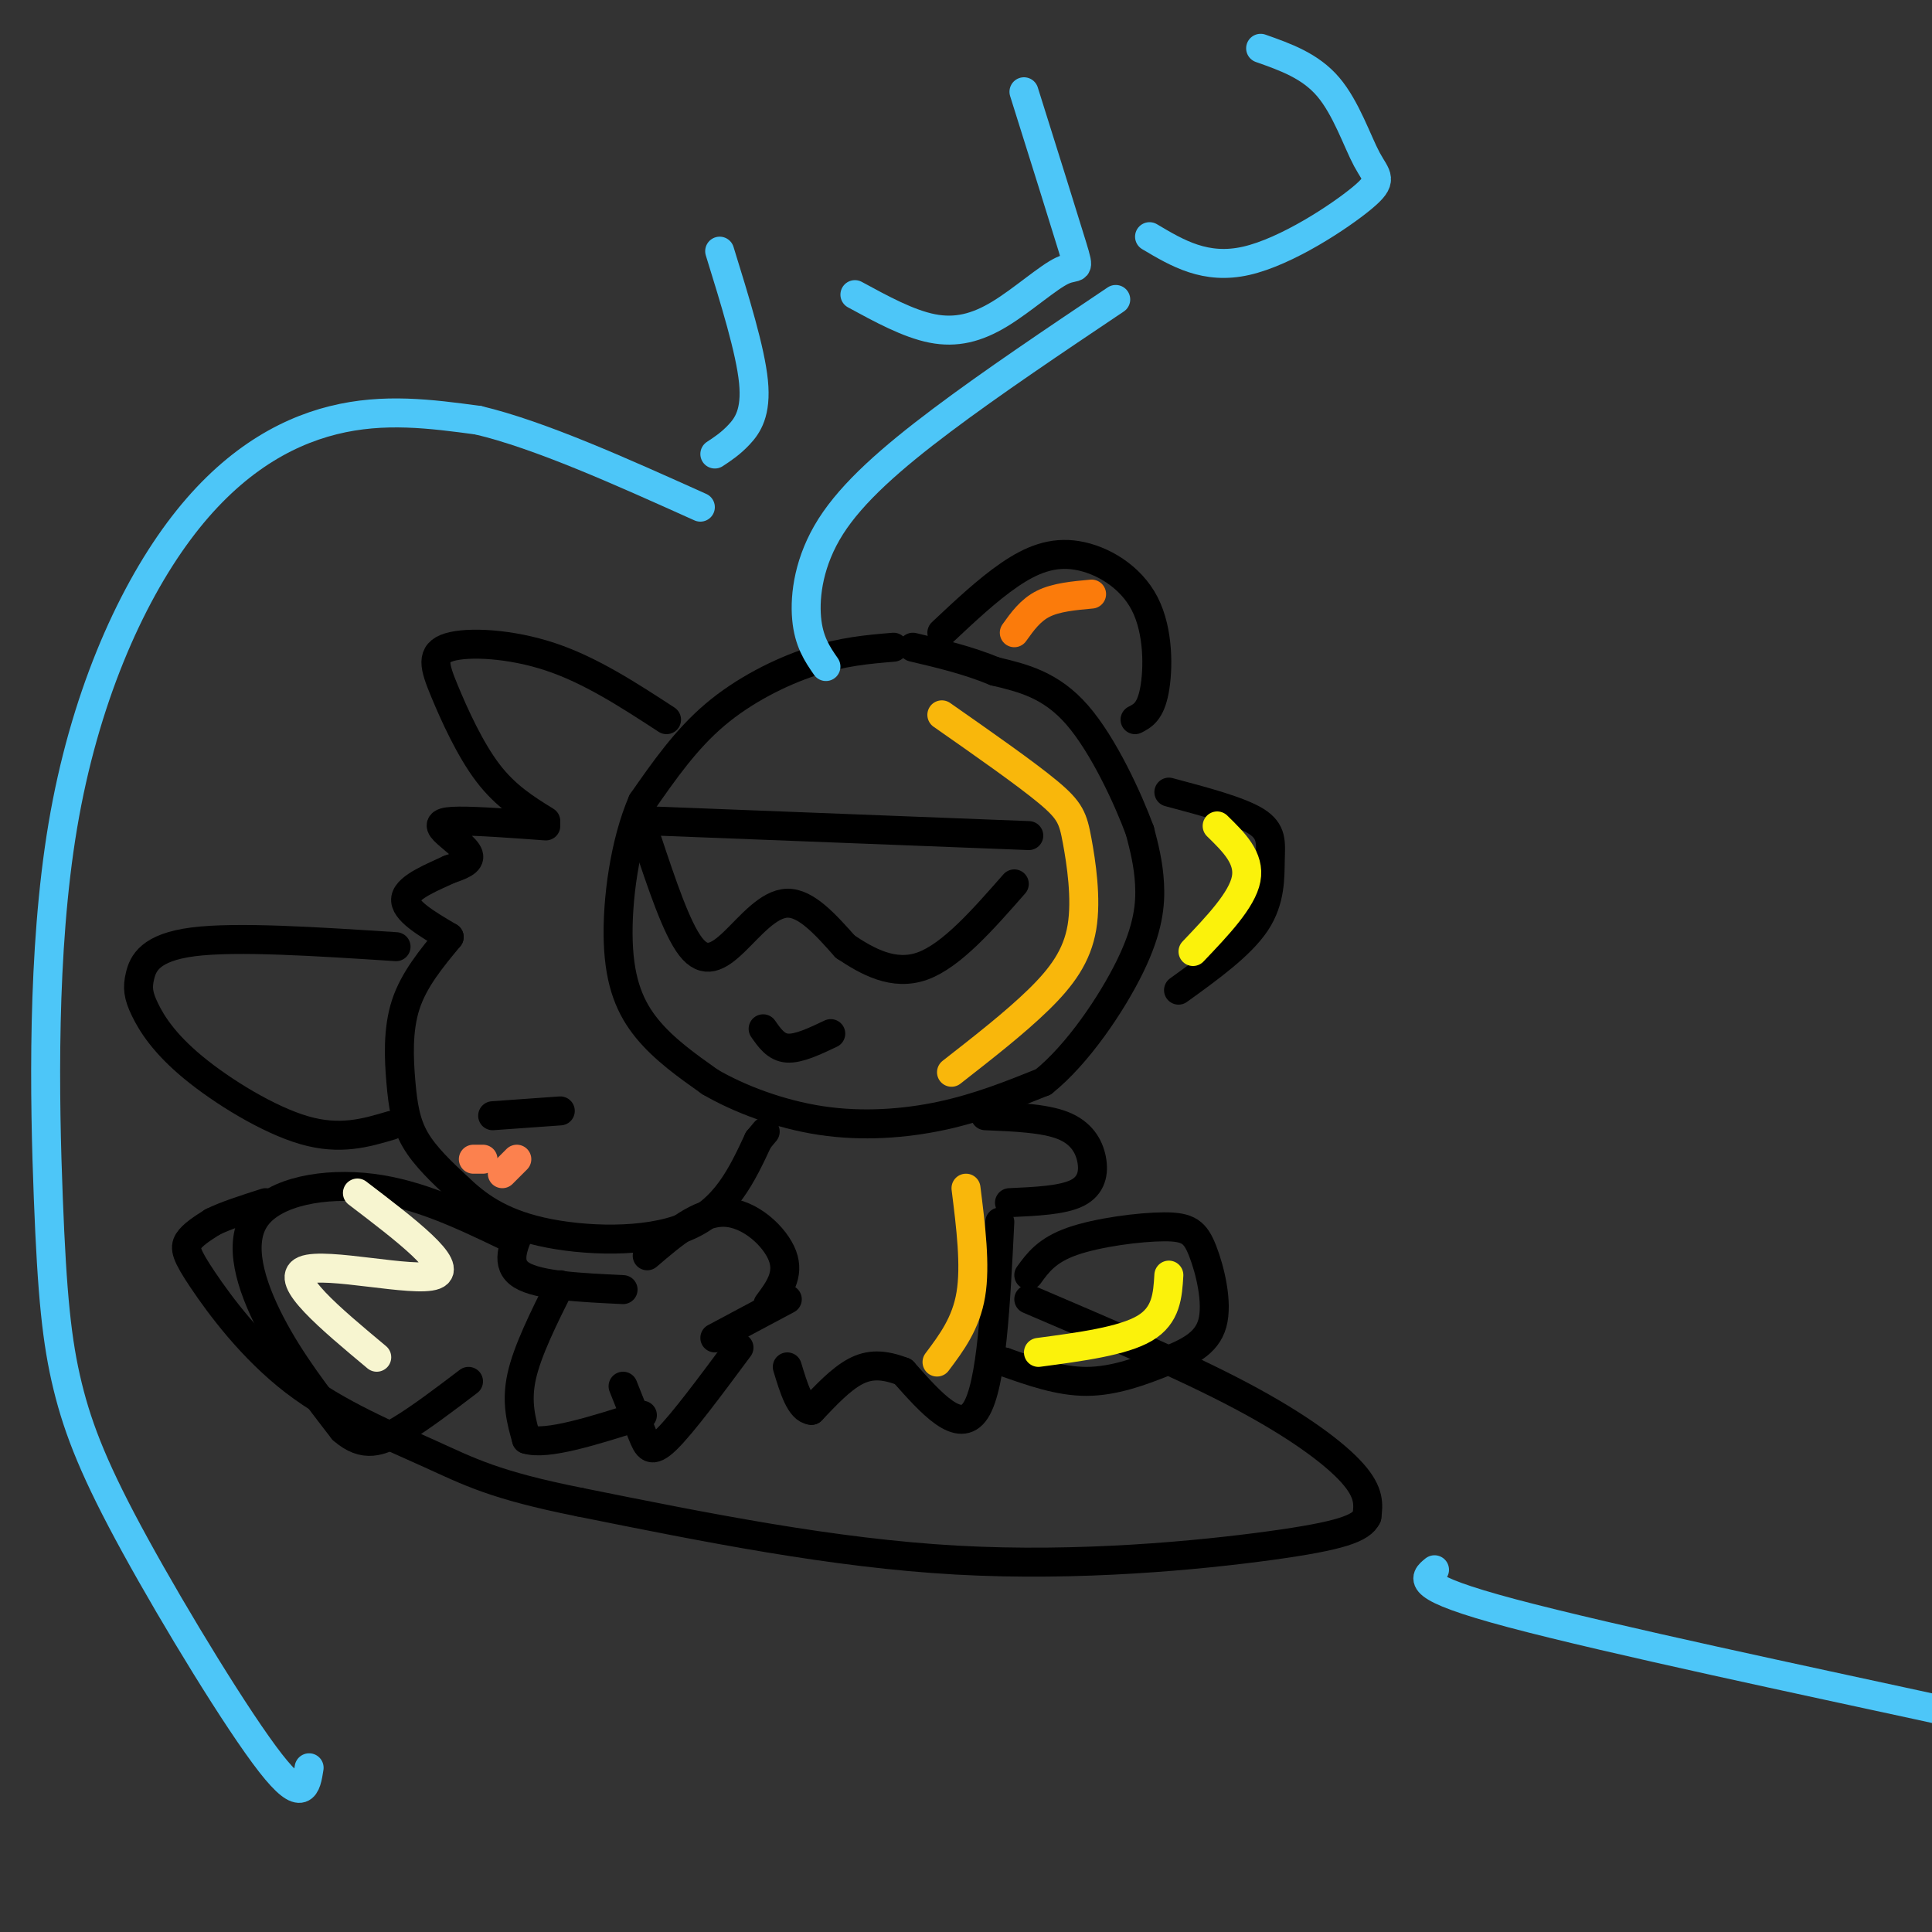 <svg viewBox='0 0 400 400' version='1.1' xmlns='http://www.w3.org/2000/svg' xmlns:xlink='http://www.w3.org/1999/xlink'><rect x="0" y="0" width="400" height="400" fill="#333333" stroke="none"/><g fill='none' stroke='rgb(0,0,0)' stroke-width='6' stroke-linecap='round' stroke-linejoin='round'><path d='M185,134c-5.289,0.444 -10.578,0.889 -17,3c-6.422,2.111 -13.978,5.889 -20,11c-6.022,5.111 -10.511,11.556 -15,18'/><path d='M133,166c-3.655,8.405 -5.292,20.417 -5,29c0.292,8.583 2.512,13.738 6,18c3.488,4.262 8.244,7.631 13,11'/><path d='M147,224c5.976,3.488 14.417,6.708 23,8c8.583,1.292 17.310,0.655 25,-1c7.690,-1.655 14.345,-4.327 21,-7'/><path d='M216,224c7.060,-5.631 14.208,-16.208 18,-24c3.792,-7.792 4.226,-12.798 4,-17c-0.226,-4.202 -1.113,-7.601 -2,-11'/><path d='M236,172c-2.444,-6.644 -7.556,-17.756 -13,-24c-5.444,-6.244 -11.222,-7.622 -17,-9'/><path d='M206,139c-5.667,-2.333 -11.333,-3.667 -17,-5'/><path d='M136,170c0.000,0.000 77.000,3.000 77,3'/><path d='M134,174c3.042,9.119 6.083,18.238 9,22c2.917,3.762 5.708,2.167 9,-1c3.292,-3.167 7.083,-7.905 11,-8c3.917,-0.095 7.958,4.452 12,9'/><path d='M175,196c4.578,3.044 10.022,6.156 16,4c5.978,-2.156 12.489,-9.578 19,-17'/><path d='M158,213c1.333,1.917 2.667,3.833 5,4c2.333,0.167 5.667,-1.417 9,-3'/><path d='M195,131c4.734,-4.450 9.467,-8.900 14,-12c4.533,-3.100 8.864,-4.852 14,-4c5.136,0.852 11.075,4.306 14,10c2.925,5.694 2.836,13.627 2,18c-0.836,4.373 -2.418,5.187 -4,6'/><path d='M242,164c7.274,1.935 14.548,3.869 18,6c3.452,2.131 3.083,4.458 3,8c-0.083,3.542 0.119,8.298 -3,13c-3.119,4.702 -9.560,9.351 -16,14'/><path d='M113,171c-7.095,-0.518 -14.190,-1.036 -18,-1c-3.810,0.036 -4.333,0.625 -3,2c1.333,1.375 4.524,3.536 5,5c0.476,1.464 -1.762,2.232 -4,3'/><path d='M93,180c-3.022,1.444 -8.578,3.556 -9,6c-0.422,2.444 4.289,5.222 9,8'/><path d='M93,194c-3.655,4.405 -7.310,8.810 -9,14c-1.690,5.190 -1.417,11.167 -1,16c0.417,4.833 0.976,8.524 3,12c2.024,3.476 5.512,6.738 9,10'/><path d='M95,246c3.631,3.429 8.208,7.000 17,9c8.792,2.000 21.798,2.429 30,-1c8.202,-3.429 11.601,-10.714 15,-18'/><path d='M157,236c2.500,-3.000 1.250,-1.500 0,0'/><path d='M134,260c5.356,-4.578 10.711,-9.156 16,-9c5.289,0.156 10.511,5.044 12,9c1.489,3.956 -0.756,6.978 -3,10'/><path d='M204,231c6.077,0.250 12.155,0.500 16,2c3.845,1.500 5.458,4.250 6,7c0.542,2.750 0.012,5.500 -3,7c-3.012,1.500 -8.506,1.750 -14,2'/><path d='M108,254c-1.750,3.917 -3.500,7.833 0,10c3.500,2.167 12.250,2.583 21,3'/><path d='M116,266c-3.417,6.833 -6.833,13.667 -8,19c-1.167,5.333 -0.083,9.167 1,13'/><path d='M109,298c4.167,1.333 14.083,-1.833 24,-5'/><path d='M207,253c-0.833,16.917 -1.667,33.833 -5,39c-3.333,5.167 -9.167,-1.417 -15,-8'/><path d='M187,284c-4.156,-1.600 -7.044,-1.600 -10,0c-2.956,1.600 -5.978,4.800 -9,8'/><path d='M168,292c-2.333,-0.167 -3.667,-4.583 -5,-9'/><path d='M163,269c0.000,0.000 -15.000,8.000 -15,8'/><path d='M153,279c-5.867,7.911 -11.733,15.822 -15,19c-3.267,3.178 -3.933,1.622 -5,-1c-1.067,-2.622 -2.533,-6.311 -4,-10'/><path d='M102,231c0.000,0.000 14.000,-1.000 14,-1'/><path d='M105,256c-9.119,-4.381 -18.238,-8.762 -28,-10c-9.762,-1.238 -20.167,0.667 -24,6c-3.833,5.333 -1.095,14.095 3,22c4.095,7.905 9.548,14.952 15,22'/><path d='M71,296c4.378,3.867 7.822,2.533 12,0c4.178,-2.533 9.089,-6.267 14,-10'/><path d='M82,196c-16.515,-1.072 -33.030,-2.144 -42,-1c-8.970,1.144 -10.395,4.506 -11,7c-0.605,2.494 -0.389,4.122 1,7c1.389,2.878 3.951,7.006 10,12c6.049,4.994 15.585,10.856 23,13c7.415,2.144 12.707,0.572 18,-1'/><path d='M113,170c-4.152,-2.569 -8.303,-5.139 -12,-10c-3.697,-4.861 -6.939,-12.014 -9,-17c-2.061,-4.986 -2.939,-7.804 1,-9c3.939,-1.196 12.697,-0.770 21,2c8.303,2.770 16.152,7.885 24,13'/><path d='M213,269c16.089,6.867 32.178,13.733 44,20c11.822,6.267 19.378,11.933 23,16c3.622,4.067 3.311,6.533 3,9'/><path d='M283,314c-1.119,2.429 -5.417,4.000 -20,6c-14.583,2.000 -39.452,4.429 -65,3c-25.548,-1.429 -51.774,-6.714 -78,-12'/><path d='M120,311c-17.680,-3.521 -22.881,-6.325 -31,-10c-8.119,-3.675 -19.156,-8.222 -28,-15c-8.844,-6.778 -15.497,-15.786 -19,-21c-3.503,-5.214 -3.858,-6.632 -3,-8c0.858,-1.368 2.929,-2.684 5,-4'/><path d='M44,253c2.667,-1.333 6.833,-2.667 11,-4'/></g>
<g fill='none' stroke='rgb(77,198,248)' stroke-width='6' stroke-linecap='round' stroke-linejoin='round'><path d='M64,366c-0.606,3.854 -1.212,7.707 -8,-1c-6.788,-8.707 -19.758,-29.975 -28,-45c-8.242,-15.025 -11.756,-23.808 -14,-33c-2.244,-9.192 -3.217,-18.795 -4,-39c-0.783,-20.205 -1.375,-51.014 3,-77c4.375,-25.986 13.716,-47.150 24,-61c10.284,-13.850 21.510,-20.386 32,-23c10.490,-2.614 20.245,-1.307 30,0'/><path d='M99,87c12.667,3.000 29.333,10.500 46,18'/><path d='M148,94c1.622,-1.067 3.244,-2.133 5,-4c1.756,-1.867 3.644,-4.533 3,-11c-0.644,-6.467 -3.822,-16.733 -7,-27'/><path d='M177,61c5.539,3.014 11.078,6.029 16,7c4.922,0.971 9.226,-0.100 14,-3c4.774,-2.900 10.016,-7.627 13,-9c2.984,-1.373 3.710,0.608 2,-5c-1.710,-5.608 -5.855,-18.804 -10,-32'/><path d='M238,49c5.807,3.450 11.614,6.900 20,5c8.386,-1.900 19.351,-9.148 24,-13c4.649,-3.852 2.982,-4.306 1,-8c-1.982,-3.694 -4.281,-10.627 -8,-15c-3.719,-4.373 -8.860,-6.187 -14,-8'/><path d='M231,62c-12.786,8.583 -25.571,17.167 -36,25c-10.429,7.833 -18.500,14.917 -23,22c-4.500,7.083 -5.429,14.167 -5,19c0.429,4.833 2.214,7.417 4,10'/><path d='M297,325c-2.214,1.780 -4.429,3.560 16,9c20.429,5.440 63.500,14.542 84,19c20.500,4.458 18.429,4.274 26,4c7.571,-0.274 24.786,-0.637 42,-1'/></g>
<g fill='none' stroke='rgb(249,183,11)' stroke-width='6' stroke-linecap='round' stroke-linejoin='round'><path d='M197,222c6.571,-5.132 13.142,-10.265 18,-15c4.858,-4.735 8.003,-9.073 9,-15c0.997,-5.927 -0.155,-13.442 -1,-18c-0.845,-4.558 -1.384,-6.159 -6,-10c-4.616,-3.841 -13.308,-9.920 -22,-16'/><path d='M200,246c1.000,8.000 2.000,16.000 1,22c-1.000,6.000 -4.000,10.000 -7,14'/></g>
<g fill='none' stroke='rgb(0,0,0)' stroke-width='6' stroke-linecap='round' stroke-linejoin='round'><path d='M213,264c1.864,-2.574 3.728,-5.149 9,-7c5.272,-1.851 13.951,-2.979 19,-3c5.049,-0.021 6.466,1.066 8,5c1.534,3.934 3.184,10.714 2,15c-1.184,4.286 -5.203,6.077 -10,8c-4.797,1.923 -10.370,3.978 -16,4c-5.630,0.022 -11.315,-1.989 -17,-4'/><path d='M208,282c-2.833,-0.667 -1.417,-0.333 0,0'/></g>
<g fill='none' stroke='rgb(251,242,11)' stroke-width='6' stroke-linecap='round' stroke-linejoin='round'><path d='M252,171c3.417,3.333 6.833,6.667 6,11c-0.833,4.333 -5.917,9.667 -11,15'/><path d='M242,264c-0.250,4.167 -0.500,8.333 -5,11c-4.500,2.667 -13.250,3.833 -22,5'/></g>
<g fill='none' stroke='rgb(251,123,11)' stroke-width='6' stroke-linecap='round' stroke-linejoin='round'><path d='M210,131c1.667,-2.333 3.333,-4.667 6,-6c2.667,-1.333 6.333,-1.667 10,-2'/></g>
<g fill='none' stroke='rgb(252,129,78)' stroke-width='6' stroke-linecap='round' stroke-linejoin='round'><path d='M98,240c0.000,0.000 2.000,0.000 2,0'/><path d='M104,243c0.000,0.000 3.000,-3.000 3,-3'/></g>
<g fill='none' stroke='rgb(247,245,208)' stroke-width='6' stroke-linecap='round' stroke-linejoin='round'><path d='M78,281c-9.689,-8.089 -19.378,-16.178 -15,-18c4.378,-1.822 22.822,2.622 27,1c4.178,-1.622 -5.911,-9.311 -16,-17'/></g>
</svg>